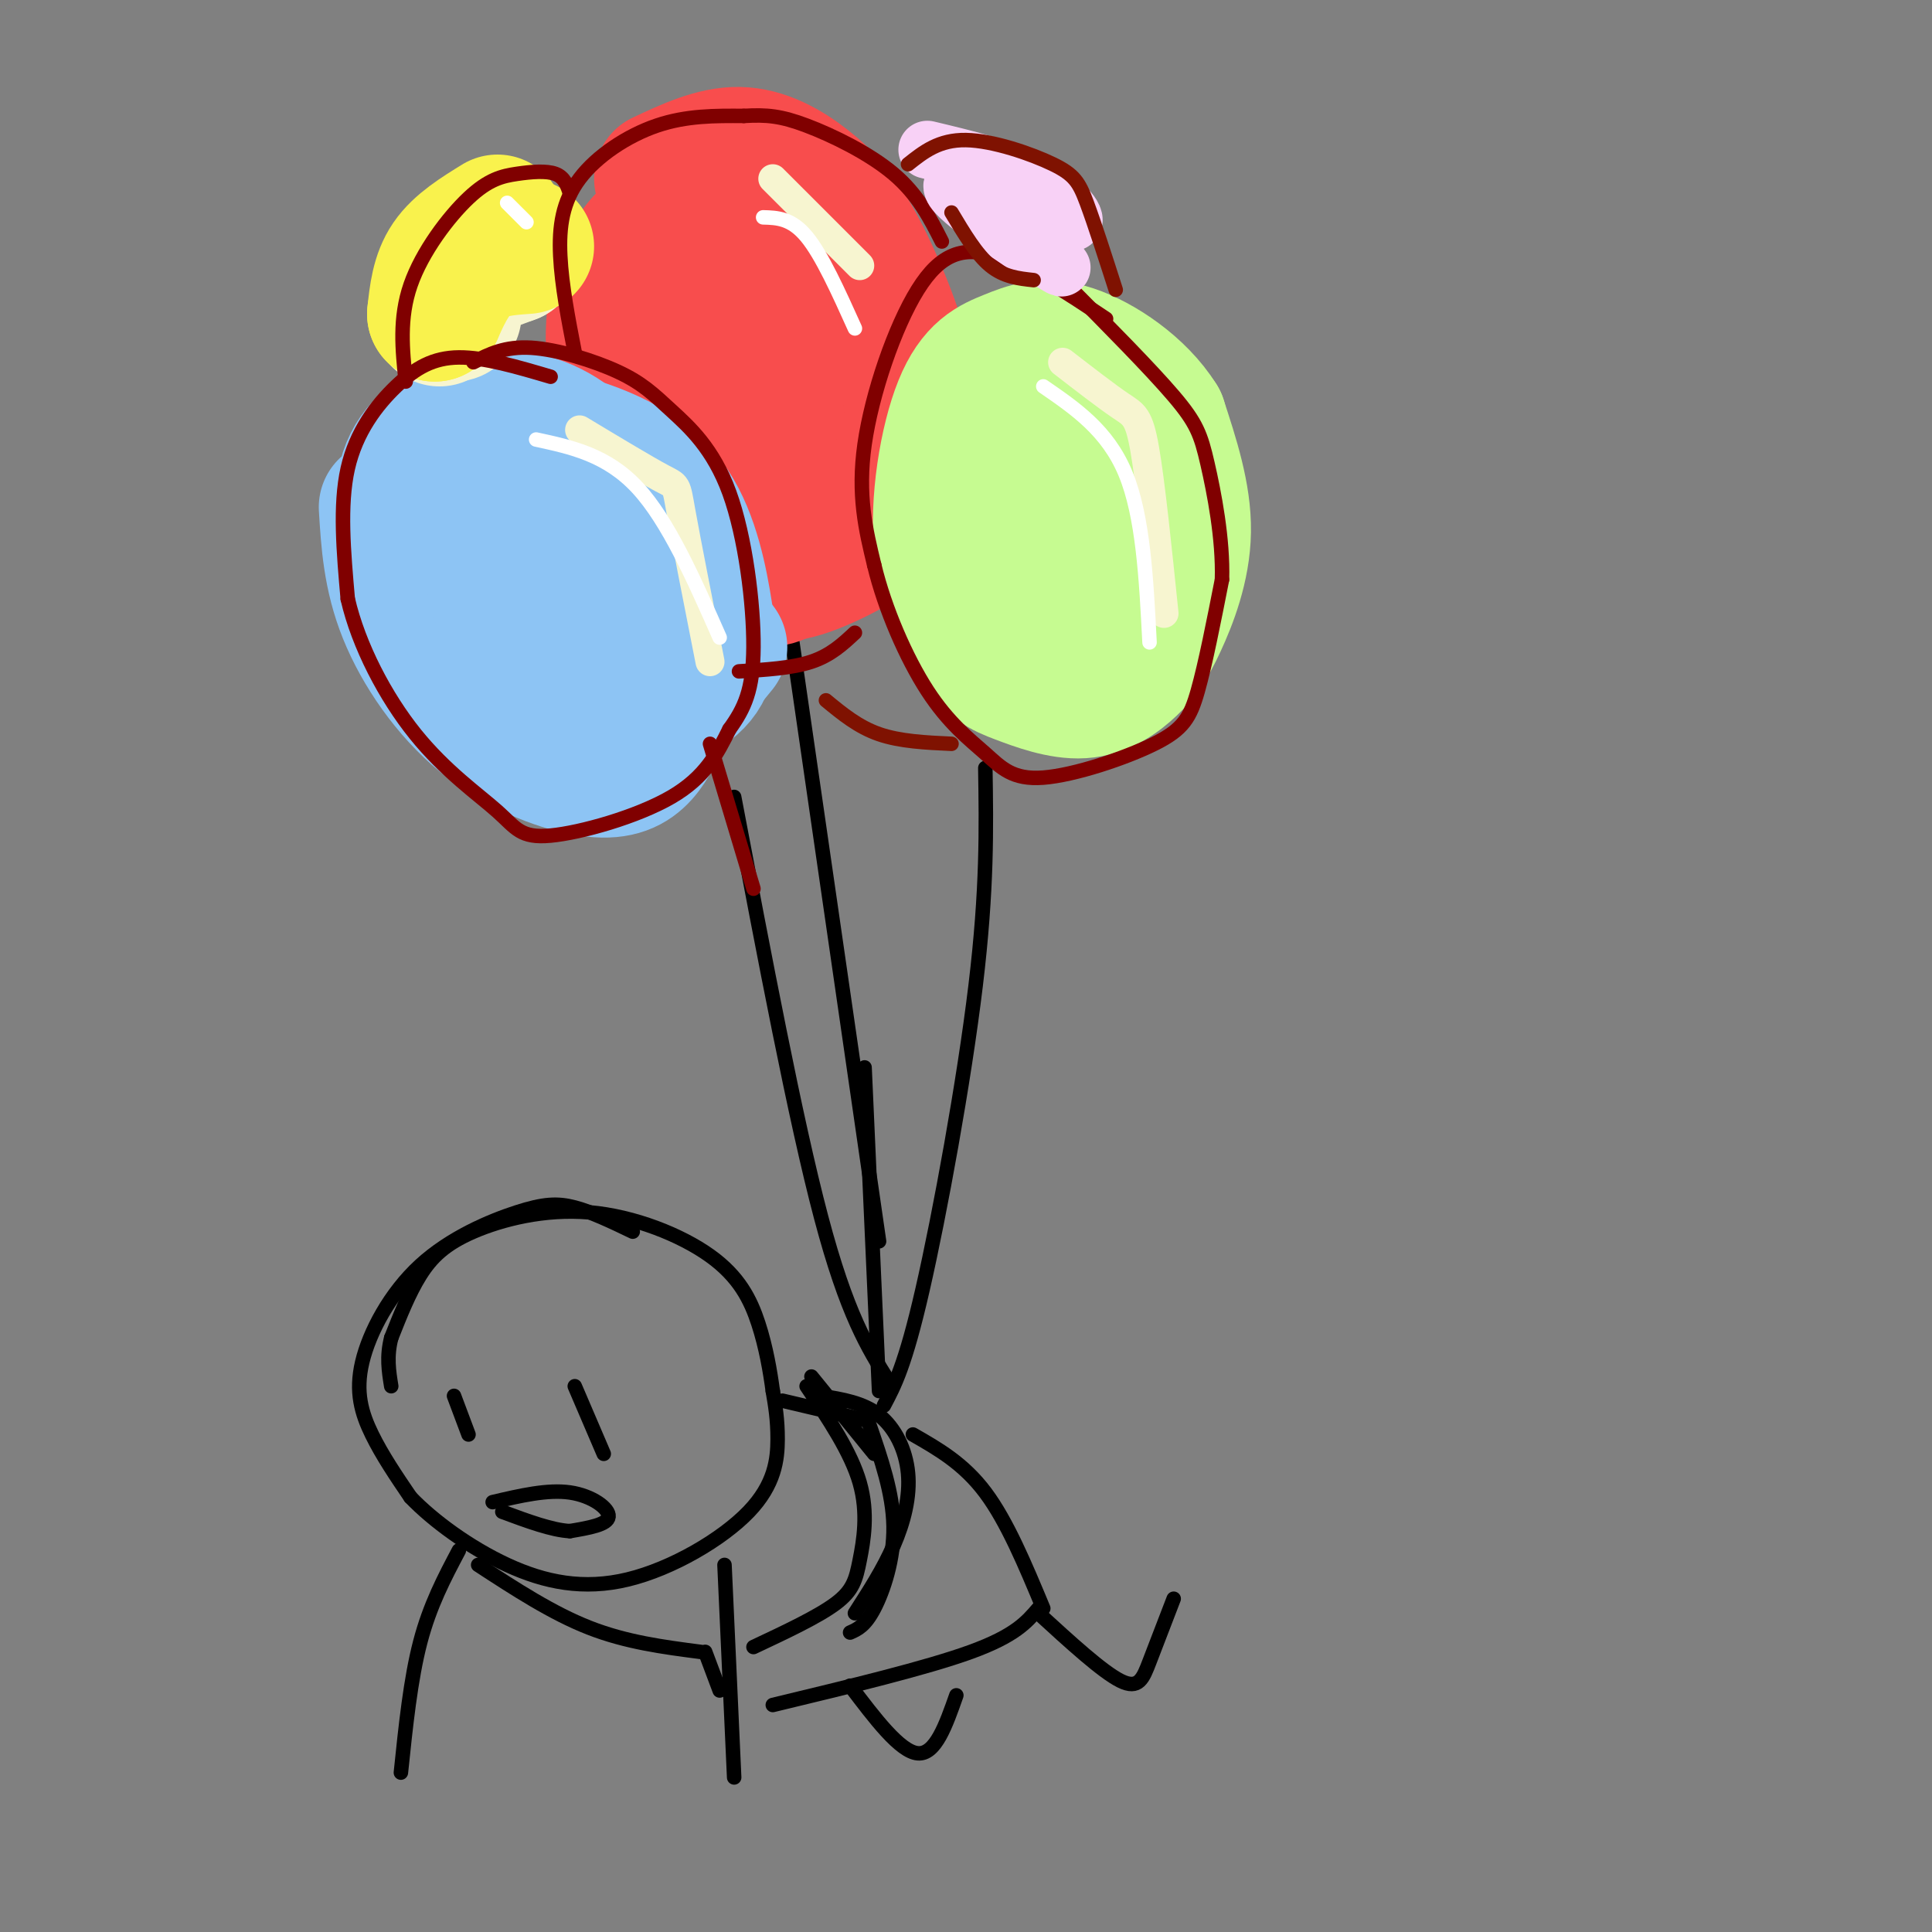 <svg viewBox='0 0 400 400' version='1.1' xmlns='http://www.w3.org/2000/svg' xmlns:xlink='http://www.w3.org/1999/xlink'><rect x="0" y="0" width="400" height="400" fill="#808080" stroke="none"/><g fill='none' stroke='rgb(0,0,0)' stroke-width='3' stroke-linecap='round' stroke-linejoin='round'><path d='M131,255c-4.221,-2.029 -8.443,-4.057 -12,-5c-3.557,-0.943 -6.450,-0.800 -12,1c-5.550,1.800 -13.756,5.256 -20,11c-6.244,5.744 -10.527,13.777 -12,20c-1.473,6.223 -0.135,10.635 2,15c2.135,4.365 5.068,8.682 8,13'/><path d='M85,310c4.630,4.828 12.205,10.399 20,14c7.795,3.601 15.811,5.233 25,3c9.189,-2.233 19.551,-8.332 25,-14c5.449,-5.668 5.985,-10.905 6,-15c0.015,-4.095 -0.493,-7.047 -1,-10'/><path d='M160,288c-0.541,-4.025 -1.392,-9.087 -3,-14c-1.608,-4.913 -3.972,-9.678 -10,-14c-6.028,-4.322 -15.719,-8.200 -25,-9c-9.281,-0.800 -18.153,1.477 -24,4c-5.847,2.523 -8.671,5.292 -11,9c-2.329,3.708 -4.165,8.354 -6,13'/><path d='M81,277c-1.000,3.833 -0.500,6.917 0,10'/><path d='M94,289c0.000,0.000 3.000,8.000 3,8'/><path d='M119,287c0.000,0.000 6.000,14.000 6,14'/><path d='M102,311c5.689,-1.333 11.378,-2.667 16,-2c4.622,0.667 8.178,3.333 8,5c-0.178,1.667 -4.089,2.333 -8,3'/><path d='M118,317c-3.667,-0.167 -8.833,-2.083 -14,-4'/><path d='M95,321c-3.000,5.667 -6.000,11.333 -8,19c-2.000,7.667 -3.000,17.333 -4,27'/><path d='M150,324c0.000,0.000 2.000,44.000 2,44'/><path d='M99,324c7.667,5.000 15.333,10.000 23,13c7.667,3.000 15.333,4.000 23,5'/><path d='M162,290c0.000,0.000 17.000,4.000 17,4'/><path d='M168,285c0.000,0.000 13.000,16.000 13,16'/><path d='M156,341c6.685,-3.143 13.369,-6.286 17,-9c3.631,-2.714 4.208,-5.000 5,-9c0.792,-4.000 1.798,-9.714 0,-16c-1.798,-6.286 -6.399,-13.143 -11,-20'/><path d='M170,289c4.351,0.696 8.702,1.393 12,4c3.298,2.607 5.542,7.125 6,12c0.458,4.875 -0.869,10.107 -3,15c-2.131,4.893 -5.065,9.446 -8,14'/><path d='M180,295c2.444,7.089 4.889,14.178 5,21c0.111,6.822 -2.111,13.378 -4,17c-1.889,3.622 -3.444,4.311 -5,5'/><path d='M189,297c5.250,3.000 10.500,6.000 15,12c4.500,6.000 8.250,15.000 12,24'/><path d='M146,342c0.000,0.000 3.000,8.000 3,8'/><path d='M215,333c-2.417,2.833 -4.833,5.667 -14,9c-9.167,3.333 -25.083,7.167 -41,11'/><path d='M215,334c6.622,6.067 13.244,12.133 17,14c3.756,1.867 4.644,-0.467 6,-4c1.356,-3.533 3.178,-8.267 5,-13'/><path d='M176,349c5.167,6.833 10.333,13.667 14,14c3.667,0.333 5.833,-5.833 8,-12'/><path d='M182,288c0.000,0.000 -3.000,-67.000 -3,-67'/><path d='M183,291c2.200,-4.133 4.400,-8.267 8,-24c3.600,-15.733 8.600,-43.067 11,-63c2.400,-19.933 2.200,-32.467 2,-45'/><path d='M152,165c6.333,33.417 12.667,66.833 18,87c5.333,20.167 9.667,27.083 14,34'/><path d='M160,105c0.000,0.000 22.000,152.000 22,152'/></g>
<g fill='none' stroke='rgb(248,77,77)' stroke-width='28' stroke-linecap='round' stroke-linejoin='round'><path d='M145,70c-1.685,6.316 -3.371,12.632 -2,19c1.371,6.368 5.798,12.789 9,16c3.202,3.211 5.180,3.214 9,2c3.820,-1.214 9.481,-3.645 13,-10c3.519,-6.355 4.897,-16.636 5,-24c0.103,-7.364 -1.070,-11.812 -3,-16c-1.930,-4.188 -4.617,-8.117 -9,-11c-4.383,-2.883 -10.462,-4.720 -15,-5c-4.538,-0.280 -7.536,0.997 -11,3c-3.464,2.003 -7.394,4.732 -10,9c-2.606,4.268 -3.887,10.077 -4,16c-0.113,5.923 0.944,11.962 2,18'/><path d='M129,87c1.454,6.764 4.090,14.676 7,20c2.910,5.324 6.095,8.062 10,10c3.905,1.938 8.530,3.077 12,3c3.470,-0.077 5.783,-1.370 8,-6c2.217,-4.630 4.337,-12.596 5,-19c0.663,-6.404 -0.130,-11.247 -1,-16c-0.870,-4.753 -1.817,-9.416 -4,-14c-2.183,-4.584 -5.601,-9.090 -10,-12c-4.399,-2.910 -9.777,-4.223 -15,-3c-5.223,1.223 -10.291,4.983 -12,14c-1.709,9.017 -0.060,23.291 3,31c3.060,7.709 7.530,8.855 12,10'/><path d='M144,105c3.437,1.493 6.031,0.225 8,-1c1.969,-1.225 3.315,-2.407 5,-7c1.685,-4.593 3.709,-12.599 4,-20c0.291,-7.401 -1.152,-14.199 -5,-20c-3.848,-5.801 -10.103,-10.604 -15,-11c-4.897,-0.396 -8.436,3.616 -10,12c-1.564,8.384 -1.152,21.142 1,31c2.152,9.858 6.043,16.817 10,21c3.957,4.183 7.978,5.592 12,7'/><path d='M154,117c3.615,1.752 6.652,2.633 12,1c5.348,-1.633 13.007,-5.781 17,-9c3.993,-3.219 4.319,-5.508 5,-10c0.681,-4.492 1.716,-11.187 0,-20c-1.716,-8.813 -6.181,-19.744 -10,-27c-3.819,-7.256 -6.990,-10.838 -11,-14c-4.010,-3.162 -8.860,-5.903 -14,-6c-5.140,-0.097 -10.570,2.452 -16,5'/></g>
<g fill='none' stroke='rgb(141,196,244)' stroke-width='28' stroke-linecap='round' stroke-linejoin='round'><path d='M80,105c0.435,7.113 0.871,14.226 4,22c3.129,7.774 8.952,16.207 16,22c7.048,5.793 15.321,8.944 21,10c5.679,1.056 8.766,0.016 11,-2c2.234,-2.016 3.617,-5.008 5,-8'/><path d='M137,149c2.833,-3.833 7.417,-9.417 12,-15'/><path d='M83,105c0.188,-2.162 0.376,-4.324 4,-7c3.624,-2.676 10.685,-5.867 17,-7c6.315,-1.133 11.883,-0.207 18,2c6.117,2.207 12.784,5.695 17,12c4.216,6.305 5.981,15.428 7,22c1.019,6.572 1.291,10.592 -2,14c-3.291,3.408 -10.146,6.204 -17,9'/><path d='M127,150c-5.202,2.061 -9.706,2.714 -17,-2c-7.294,-4.714 -17.379,-14.795 -22,-20c-4.621,-5.205 -3.779,-5.534 -4,-10c-0.221,-4.466 -1.504,-13.070 0,-19c1.504,-5.930 5.795,-9.188 11,-11c5.205,-1.812 11.324,-2.180 17,0c5.676,2.180 10.907,6.909 14,13c3.093,6.091 4.046,13.546 5,21'/><path d='M131,122c-0.548,5.920 -4.418,10.219 -8,12c-3.582,1.781 -6.876,1.043 -10,-2c-3.124,-3.043 -6.077,-8.391 -7,-14c-0.923,-5.609 0.184,-11.478 2,-14c1.816,-2.522 4.343,-1.697 7,1c2.657,2.697 5.446,7.264 6,13c0.554,5.736 -1.127,12.639 -3,16c-1.873,3.361 -3.936,3.181 -6,3'/><path d='M112,137c-2.578,-1.356 -6.022,-6.244 -8,-11c-1.978,-4.756 -2.489,-9.378 -3,-14'/></g>
<g fill='none' stroke='rgb(198,251,145)' stroke-width='28' stroke-linecap='round' stroke-linejoin='round'><path d='M214,76c-4.509,7.086 -9.018,14.173 -12,20c-2.982,5.827 -4.437,10.395 -4,17c0.437,6.605 2.767,15.246 5,20c2.233,4.754 4.368,5.620 8,7c3.632,1.380 8.760,3.273 13,3c4.240,-0.273 7.590,-2.712 10,-5c2.410,-2.288 3.880,-4.424 6,-9c2.120,-4.576 4.892,-11.593 5,-19c0.108,-7.407 -2.446,-15.203 -5,-23'/><path d='M240,87c-4.198,-6.735 -12.194,-12.072 -18,-14c-5.806,-1.928 -9.421,-0.449 -13,1c-3.579,1.449 -7.121,2.866 -10,10c-2.879,7.134 -5.094,19.985 -4,30c1.094,10.015 5.498,17.195 10,20c4.502,2.805 9.104,1.236 13,-1c3.896,-2.236 7.087,-5.141 10,-10c2.913,-4.859 5.546,-11.674 6,-17c0.454,-5.326 -1.273,-9.163 -3,-13'/><path d='M231,93c-2.667,-3.410 -7.834,-5.434 -12,-5c-4.166,0.434 -7.332,3.327 -10,8c-2.668,4.673 -4.838,11.128 -4,19c0.838,7.872 4.683,17.162 8,20c3.317,2.838 6.106,-0.775 8,-4c1.894,-3.225 2.895,-6.060 4,-9c1.105,-2.940 2.316,-5.983 2,-9c-0.316,-3.017 -2.158,-6.009 -4,-9'/></g>
<g fill='none' stroke='rgb(247,245,208)' stroke-width='28' stroke-linecap='round' stroke-linejoin='round'><path d='M91,66c-0.250,-2.417 -0.500,-4.833 2,-7c2.500,-2.167 7.750,-4.083 13,-6'/><path d='M106,53c0.798,-1.286 -3.708,-1.500 -7,0c-3.292,1.500 -5.369,4.714 -6,7c-0.631,2.286 0.185,3.643 1,5'/></g>
<g fill='none' stroke='rgb(249,242,77)' stroke-width='28' stroke-linecap='round' stroke-linejoin='round'><path d='M103,46c-3.917,2.417 -7.833,4.833 -10,8c-2.167,3.167 -2.583,7.083 -3,11'/><path d='M90,65c0.289,-0.333 2.511,-6.667 6,-10c3.489,-3.333 8.244,-3.667 13,-4'/></g>
<g fill='none' stroke='rgb(128,0,0)' stroke-width='3' stroke-linecap='round' stroke-linejoin='round'><path d='M114,78c-6.857,-2.024 -13.714,-4.048 -19,-4c-5.286,0.048 -9.000,2.167 -13,6c-4.000,3.833 -8.286,9.381 -10,17c-1.714,7.619 -0.857,17.310 0,27'/><path d='M72,124c2.221,9.651 7.775,20.279 14,28c6.225,7.721 13.122,12.533 17,16c3.878,3.467 4.736,5.587 11,5c6.264,-0.587 17.932,-3.882 25,-8c7.068,-4.118 9.534,-9.059 12,-14'/><path d='M151,151c3.127,-4.322 4.945,-8.128 5,-17c0.055,-8.872 -1.654,-22.811 -5,-32c-3.346,-9.189 -8.330,-13.628 -12,-17c-3.670,-3.372 -6.027,-5.677 -11,-8c-4.973,-2.323 -12.564,-4.664 -18,-5c-5.436,-0.336 -8.718,1.332 -12,3'/><path d='M147,154c0.000,0.000 9.000,30.000 9,30'/><path d='M84,79c-0.692,-6.560 -1.384,-13.120 1,-20c2.384,-6.880 7.845,-14.081 12,-18c4.155,-3.919 7.003,-4.555 10,-5c2.997,-0.445 6.142,-0.699 8,0c1.858,0.699 2.429,2.349 3,4'/><path d='M119,73c-1.351,-6.958 -2.702,-13.917 -3,-20c-0.298,-6.083 0.458,-11.292 4,-16c3.542,-4.708 9.869,-8.917 16,-11c6.131,-2.083 12.065,-2.042 18,-2'/><path d='M154,24c4.774,-0.286 7.708,0.000 13,2c5.292,2.000 12.940,5.714 18,10c5.060,4.286 7.530,9.143 10,14'/><path d='M229,66c-8.250,-5.482 -16.500,-10.964 -23,-13c-6.500,-2.036 -11.250,-0.625 -16,7c-4.750,7.625 -9.500,21.464 -11,32c-1.500,10.536 0.250,17.768 2,25'/><path d='M181,117c2.177,9.072 6.619,19.252 11,26c4.381,6.748 8.702,10.065 12,13c3.298,2.935 5.575,5.488 12,5c6.425,-0.488 16.999,-4.016 23,-7c6.001,-2.984 7.429,-5.424 9,-11c1.571,-5.576 3.286,-14.288 5,-23'/><path d='M253,120c0.250,-8.429 -1.625,-18.000 -3,-24c-1.375,-6.000 -2.250,-8.429 -7,-14c-4.750,-5.571 -13.375,-14.286 -22,-23'/><path d='M153,139c5.500,-0.333 11.000,-0.667 15,-2c4.000,-1.333 6.500,-3.667 9,-6'/></g>
<g fill='none' stroke='rgb(247,245,208)' stroke-width='6' stroke-linecap='round' stroke-linejoin='round'><path d='M160,37c0.000,0.000 18.000,18.000 18,18'/><path d='M220,75c4.600,3.556 9.200,7.111 12,9c2.800,1.889 3.800,2.111 5,9c1.200,6.889 2.600,20.444 4,34'/><path d='M120,89c6.867,4.133 13.733,8.267 17,10c3.267,1.733 2.933,1.067 4,7c1.067,5.933 3.533,18.467 6,31'/></g>
<g fill='none' stroke='rgb(255,255,255)' stroke-width='3' stroke-linecap='round' stroke-linejoin='round'><path d='M216,80c6.667,4.583 13.333,9.167 17,18c3.667,8.833 4.333,21.917 5,35'/><path d='M158,45c2.917,0.083 5.833,0.167 9,4c3.167,3.833 6.583,11.417 10,19'/><path d='M111,91c7.333,1.583 14.667,3.167 21,10c6.333,6.833 11.667,18.917 17,31'/><path d='M105,42c0.000,0.000 4.000,4.000 4,4'/></g>
<g fill='none' stroke='rgb(248,209,246)' stroke-width='12' stroke-linecap='round' stroke-linejoin='round'><path d='M192,31c8.089,1.933 16.178,3.867 22,7c5.822,3.133 9.378,7.467 8,8c-1.378,0.533 -7.689,-2.733 -14,-6'/><path d='M208,40c-5.821,-1.929 -13.375,-3.750 -10,0c3.375,3.750 17.679,13.071 21,15c3.321,1.929 -4.339,-3.536 -12,-9'/></g>
<g fill='none' stroke='rgb(127,18,1)' stroke-width='3' stroke-linecap='round' stroke-linejoin='round'><path d='M188,34c3.208,-2.548 6.417,-5.095 12,-5c5.583,0.095 13.542,2.833 18,5c4.458,2.167 5.417,3.762 7,8c1.583,4.238 3.792,11.119 6,18'/><path d='M197,44c2.583,4.333 5.167,8.667 8,11c2.833,2.333 5.917,2.667 9,3'/><path d='M171,145c3.333,2.750 6.667,5.500 11,7c4.333,1.500 9.667,1.750 15,2'/></g>
</svg>